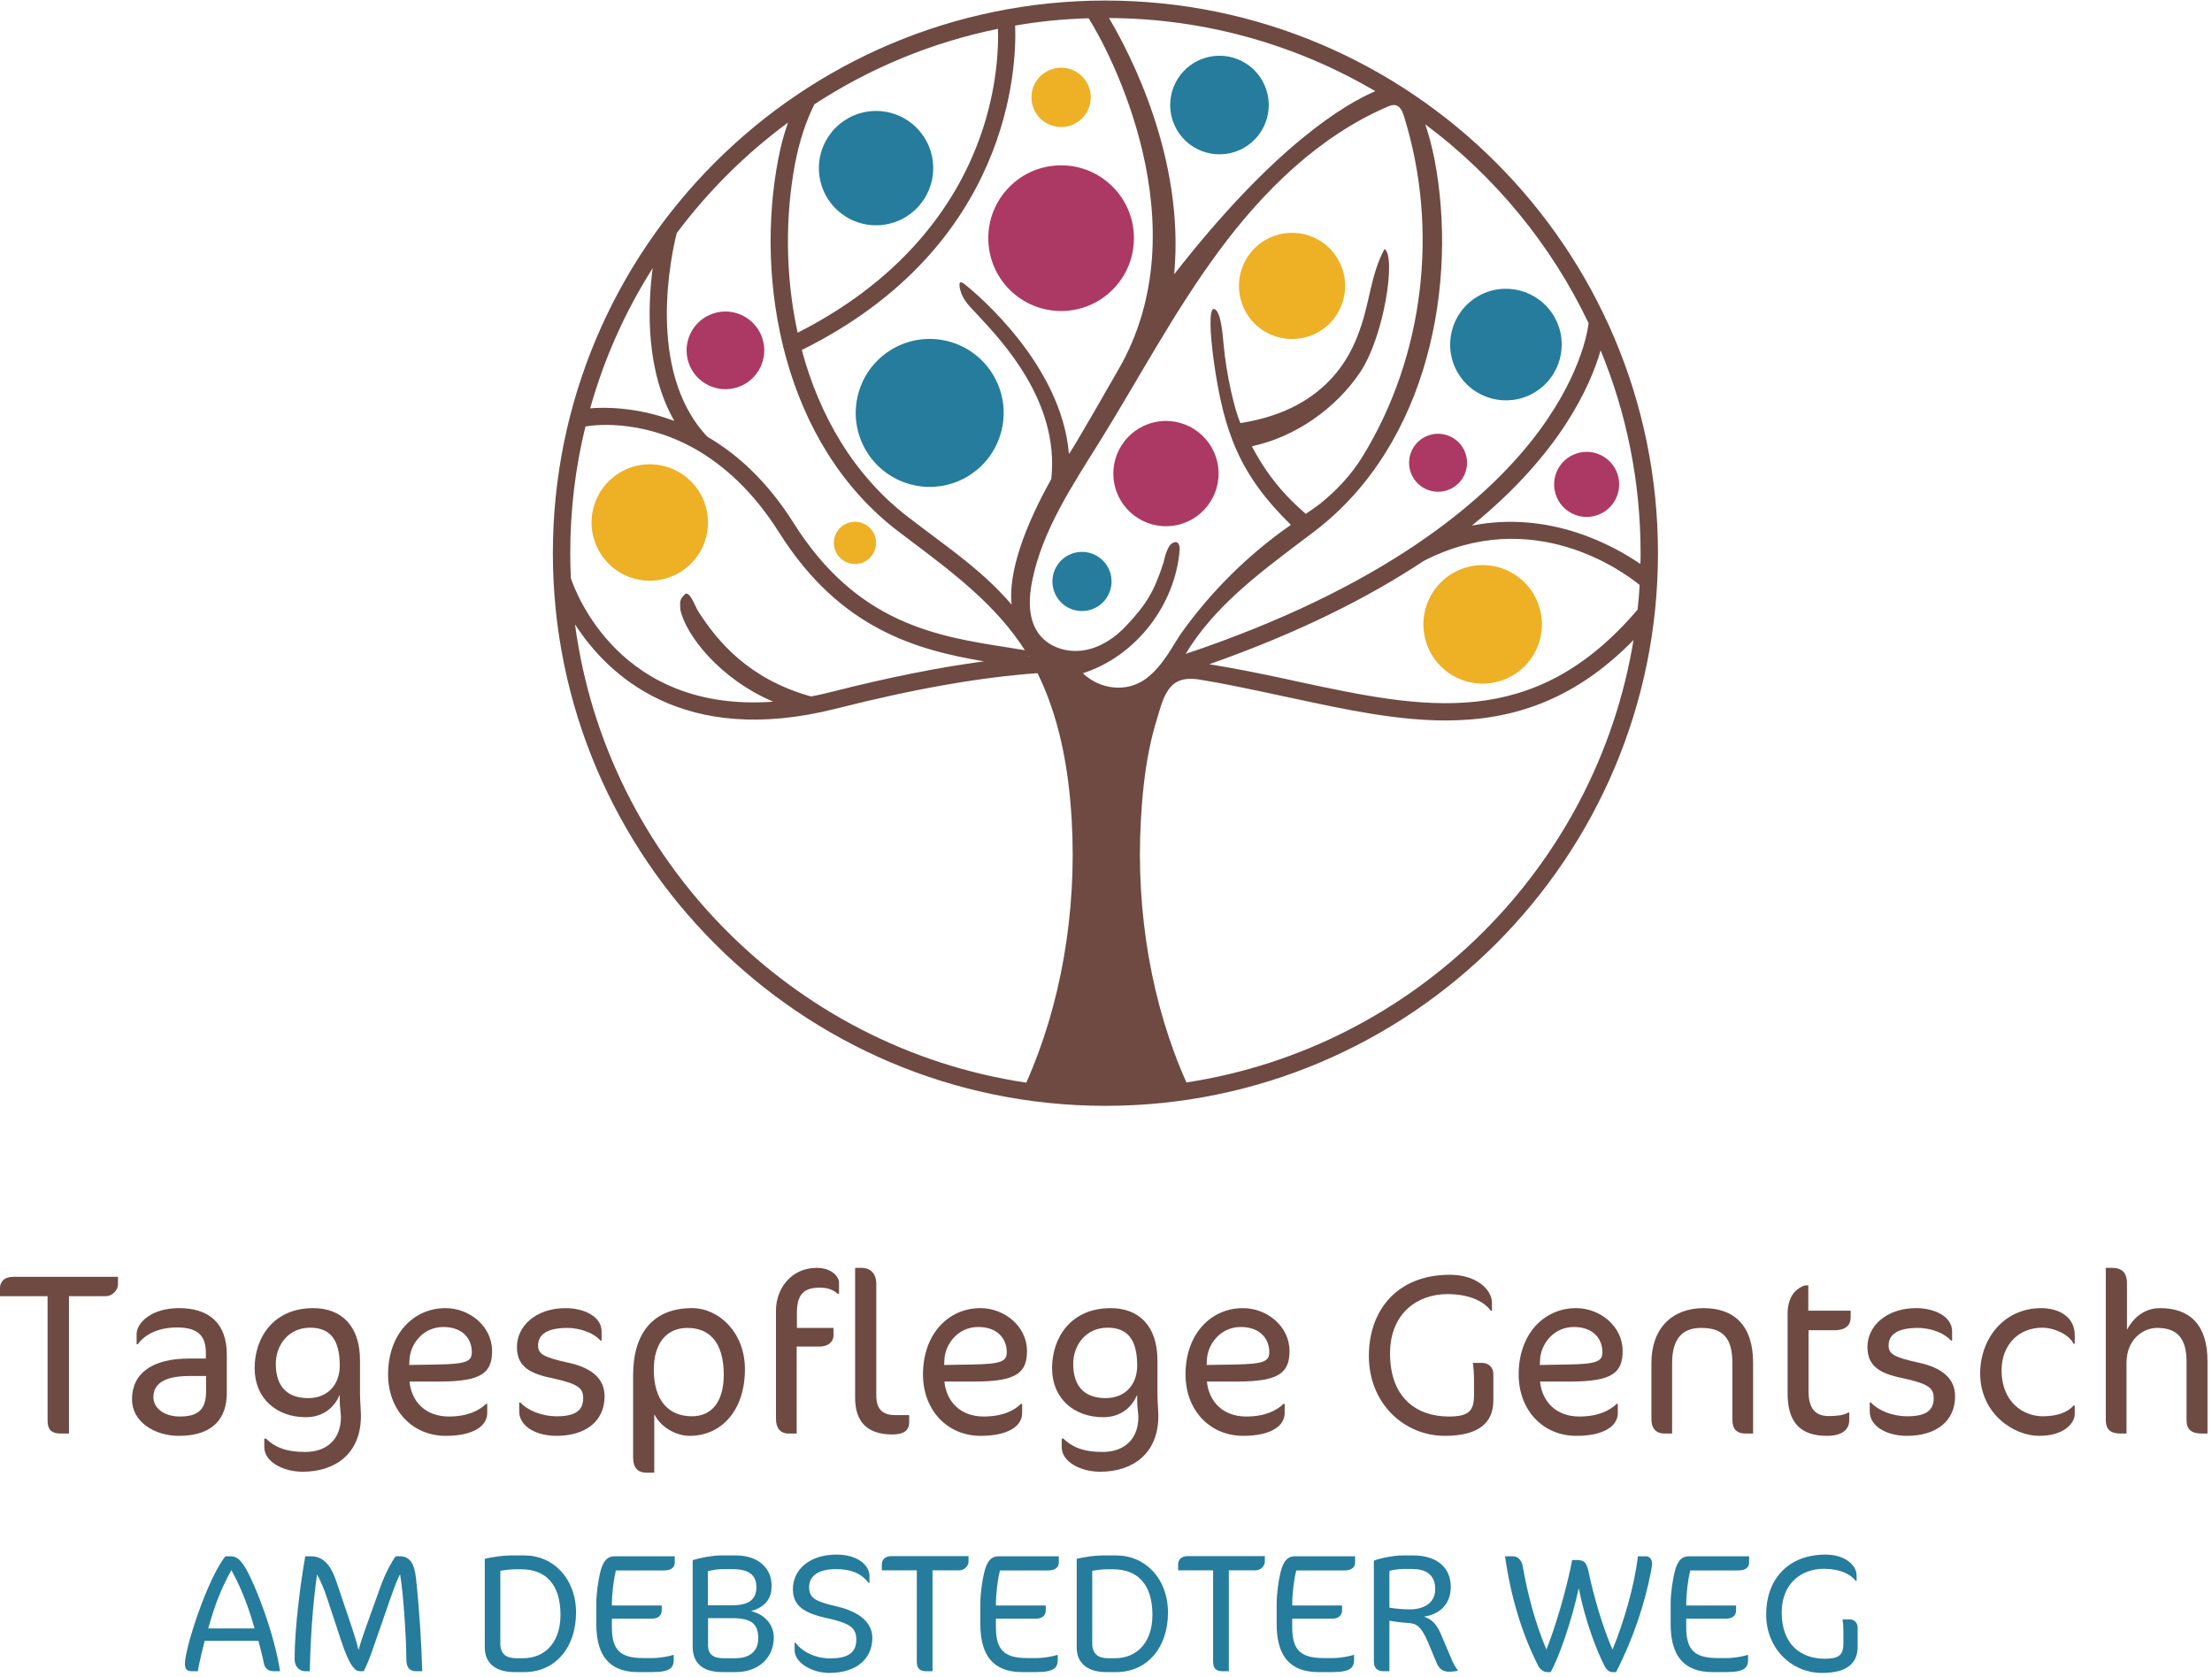 <svg xmlns="http://www.w3.org/2000/svg" xmlns:xlink="http://www.w3.org/1999/xlink" xmlns:serif="http://www.serif.com/" width="100%" height="100%" viewBox="0 0 314 238" xml:space="preserve" style="fill-rule:evenodd;clip-rule:evenodd;stroke-linejoin:round;stroke-miterlimit:2;">    <g transform="matrix(1,0,0,1,-32.011,-71.044)">        <g transform="matrix(1.333,0,0,-1.333,0,377.953)">            <g id="text12" transform="matrix(1,0,0,-1,43.364,52.299)">                <path d="M10.476,0C9.864,-3.96 7.938,-8.982 6.858,-10.872C6.336,-11.79 5.886,-12.24 5.202,-12.24L4.662,-12.24C2.772,-9.936 0.342,-2.484 0.342,-0.792C0.342,-0.234 0.558,0 1.08,0L1.71,0C1.89,-1.008 2.214,-2.34 2.448,-3.24L8.172,-3.24C8.316,-2.646 8.586,-1.71 8.748,-0.864C8.856,-0.306 9.18,0 9.882,0L10.476,0ZM7.758,-4.554L2.826,-4.554C3.456,-6.822 4.14,-8.712 5.292,-10.764C6.354,-8.838 7.11,-6.858 7.758,-4.554Z" style="fill:rgb(37,124,156);fill-rule:nonzero;"></path>                <path d="M25.614,0C25.542,-2.862 25.29,-6.822 24.948,-9.918C24.786,-11.43 24.318,-12.24 23.22,-12.24L22.788,-12.24C22.446,-11.808 21.708,-10.494 21.222,-9.144L19.638,-4.734C19.332,-3.906 19.026,-2.97 18.828,-2.25C18.702,-2.88 18.378,-3.888 18.108,-4.698L16.488,-9.504C16.038,-10.818 15.354,-12.24 13.77,-12.24L13.158,-12.24C12.69,-9.63 12.024,-4.698 12.024,-1.314C12.024,-0.45 12.564,0 13.158,0L13.644,0C13.68,-2.61 13.914,-6.948 14.418,-10.314C14.76,-9.684 15.192,-8.694 15.462,-7.848L16.992,-3.222C17.928,-0.378 18.522,0 19.008,0L19.386,0C19.656,-0.522 20.016,-1.386 20.268,-2.124L22.176,-7.614C22.644,-8.946 22.968,-9.81 23.256,-10.332C23.634,-8.136 23.922,-3.24 23.922,-1.314C23.922,-0.378 24.264,0 25.002,0L25.614,0Z" style="fill:rgb(37,124,156);fill-rule:nonzero;"></path>                <path d="M41.994,-6.246C41.994,-9.936 39.492,-12.33 36.54,-12.33L35.01,-12.33C34.218,-12.33 32.958,-12.15 32.274,-11.97L32.274,-2.52C32.274,-0.954 33.336,0.09 35.406,0.09L36.504,0.09C39.708,0.09 41.994,-2.448 41.994,-6.246ZM40.338,-5.994C40.338,-3.258 38.862,-1.386 36.324,-1.386L35.658,-1.386C34.524,-1.386 33.93,-1.854 33.93,-2.97L33.93,-10.692C34.38,-10.782 35.046,-10.854 35.442,-10.854L36.144,-10.854C38.736,-10.854 40.338,-9.288 40.338,-5.994Z" style="fill:rgb(37,124,156);fill-rule:nonzero;"></path>                <path d="M52.398,-1.278L52.398,-1.746C51.822,-1.584 51.012,-1.404 50.094,-1.404L49.158,-1.404C46.728,-1.404 45.81,-2.232 45.81,-4.698L45.81,-5.598L50.058,-5.598C50.796,-5.598 51.12,-5.994 51.12,-6.48L51.12,-7.002L45.81,-7.002C45.81,-8.28 45.99,-9.738 46.242,-10.728L51.318,-10.728C52.236,-10.728 52.506,-11.142 52.506,-11.574L52.506,-12.24L46.116,-12.24C45.306,-12.24 44.856,-11.718 44.568,-10.53C44.352,-9.648 44.154,-8.262 44.154,-7.218L44.154,-5.004C44.154,-1.674 45.54,0.09 48.6,0.09L50.112,0.09C52.11,0.09 52.398,-0.432 52.398,-1.278Z" style="fill:rgb(37,124,156);fill-rule:nonzero;"></path>                <path d="M63.054,-3.618C63.054,-4.5 62.568,-5.886 60.642,-6.408C62.388,-6.912 62.82,-7.956 62.82,-9.126C62.82,-10.908 61.47,-12.33 59.004,-12.33L57.384,-12.33C56.52,-12.33 55.116,-12.06 54.414,-11.826L54.414,-2.646C54.414,-0.99 55.314,0.09 57.582,0.09L59.022,0.09C61.308,0.09 63.054,-1.332 63.054,-3.618ZM56.034,-10.656C56.628,-10.8 57.222,-10.872 57.636,-10.872L58.644,-10.872C60.3,-10.872 61.2,-10.314 61.2,-8.964C61.2,-7.506 60.246,-7.02 58.536,-7.02L56.034,-7.02L56.034,-10.656ZM58.644,-5.652C60.624,-5.652 61.398,-5.076 61.398,-3.51C61.398,-2.088 60.444,-1.386 58.95,-1.386L57.672,-1.386C56.592,-1.386 56.052,-1.836 56.052,-2.718L56.052,-5.652L58.644,-5.652Z" style="fill:rgb(37,124,156);fill-rule:nonzero;"></path>                <path d="M68.94,0.18C72.072,0.18 73.548,-1.512 73.548,-3.546C73.548,-5.544 71.514,-6.498 69.786,-6.894C67.356,-7.452 66.816,-7.83 66.816,-8.982C66.816,-10.17 67.842,-10.872 69.642,-10.872C71.37,-10.872 72.378,-10.386 73.152,-9.414L73.242,-9.414L73.242,-10.152C73.242,-11.268 72,-12.42 69.732,-12.42C66.852,-12.42 65.088,-10.818 65.088,-8.73C65.088,-6.984 66.258,-6.192 68.652,-5.67C71.172,-5.112 71.838,-4.644 71.838,-3.366C71.838,-2.142 71.172,-1.368 69.066,-1.368C67.5,-1.368 66.096,-2.052 65.358,-3.042L65.268,-3.042L65.268,-2.25C65.268,-0.864 67.194,0.18 68.94,0.18Z" style="fill:rgb(37,124,156);fill-rule:nonzero;"></path>                <path d="M83.79,-11.628L83.79,-12.258L75.6,-12.258C74.844,-12.258 74.556,-11.826 74.556,-11.358L74.556,-10.746L78.282,-10.746L78.282,-1.044C78.282,-0.234 78.642,0 79.344,0L79.956,0L79.956,-10.746L82.836,-10.746C83.394,-10.746 83.79,-11.286 83.79,-11.628Z" style="fill:rgb(37,124,156);fill-rule:nonzero;"></path>                <path d="M93.294,-1.278L93.294,-1.746C92.718,-1.584 91.908,-1.404 90.99,-1.404L90.054,-1.404C87.624,-1.404 86.706,-2.232 86.706,-4.698L86.706,-5.598L90.954,-5.598C91.692,-5.598 92.016,-5.994 92.016,-6.48L92.016,-7.002L86.706,-7.002C86.706,-8.28 86.886,-9.738 87.138,-10.728L92.214,-10.728C93.132,-10.728 93.402,-11.142 93.402,-11.574L93.402,-12.24L87.012,-12.24C86.202,-12.24 85.752,-11.718 85.464,-10.53C85.248,-9.648 85.05,-8.262 85.05,-7.218L85.05,-5.004C85.05,-1.674 86.436,0.09 89.496,0.09L91.008,0.09C93.006,0.09 93.294,-0.432 93.294,-1.278Z" style="fill:rgb(37,124,156);fill-rule:nonzero;"></path>                <path d="M105.03,-6.246C105.03,-9.936 102.528,-12.33 99.576,-12.33L98.046,-12.33C97.254,-12.33 95.994,-12.15 95.31,-11.97L95.31,-2.52C95.31,-0.954 96.372,0.09 98.442,0.09L99.54,0.09C102.744,0.09 105.03,-2.448 105.03,-6.246ZM103.374,-5.994C103.374,-3.258 101.898,-1.386 99.36,-1.386L98.694,-1.386C97.56,-1.386 96.966,-1.854 96.966,-2.97L96.966,-10.692C97.416,-10.782 98.082,-10.854 98.478,-10.854L99.18,-10.854C101.772,-10.854 103.374,-9.288 103.374,-5.994Z" style="fill:rgb(37,124,156);fill-rule:nonzero;"></path>                <path d="M115.344,-11.628L115.344,-12.258L107.154,-12.258C106.398,-12.258 106.11,-11.826 106.11,-11.358L106.11,-10.746L109.836,-10.746L109.836,-1.044C109.836,-0.234 110.196,0 110.898,0L111.51,0L111.51,-10.746L114.39,-10.746C114.948,-10.746 115.344,-11.286 115.344,-11.628Z" style="fill:rgb(37,124,156);fill-rule:nonzero;"></path>                <path d="M124.848,-1.278L124.848,-1.746C124.272,-1.584 123.462,-1.404 122.544,-1.404L121.608,-1.404C119.178,-1.404 118.26,-2.232 118.26,-4.698L118.26,-5.598L122.508,-5.598C123.246,-5.598 123.57,-5.994 123.57,-6.48L123.57,-7.002L118.26,-7.002C118.26,-8.28 118.44,-9.738 118.692,-10.728L123.768,-10.728C124.686,-10.728 124.956,-11.142 124.956,-11.574L124.956,-12.24L118.566,-12.24C117.756,-12.24 117.306,-11.718 117.018,-10.53C116.802,-9.648 116.604,-8.262 116.604,-7.218L116.604,-5.004C116.604,-1.674 117.99,0.09 121.05,0.09L122.562,0.09C124.56,0.09 124.848,-0.432 124.848,-1.278Z" style="fill:rgb(37,124,156);fill-rule:nonzero;"></path>                <path d="M135.882,-0.036L135.882,-0.126C135.72,-0.306 135.45,-0.774 135.306,-1.098L134.19,-3.726C133.902,-4.392 133.524,-5.418 132.282,-5.814C133.848,-6.03 135.144,-7.038 135.144,-8.982C135.144,-11.088 133.614,-12.33 131.148,-12.33L130.05,-12.33C129.078,-12.33 127.674,-12.06 126.954,-11.772L126.954,-1.044C126.954,-0.36 127.296,0 127.998,0L128.61,0L128.61,-5.382C129.024,-5.292 129.906,-5.184 130.68,-5.13C131.436,-5.076 131.976,-4.86 132.732,-3.06L133.65,-0.864C133.902,-0.252 134.316,0.054 135,0.054C135.234,0.054 135.882,-0.036 135.882,-0.036ZM133.488,-8.73C133.488,-7.164 132.12,-6.588 130.824,-6.588C130.122,-6.588 129.402,-6.642 128.61,-6.768L128.61,-10.692C129.15,-10.818 129.672,-10.89 130.104,-10.89L131.022,-10.89C132.354,-10.89 133.488,-10.404 133.488,-8.73Z" style="fill:rgb(37,124,156);fill-rule:nonzero;"></path>                <path d="M156.438,-10.494C156.492,-10.818 156.582,-11.142 156.582,-11.466C156.582,-11.952 156.276,-12.24 155.916,-12.24L155.07,-12.24C154.728,-9.162 153.558,-5.184 152.37,-2.304C151.272,-4.806 150.318,-8.19 149.85,-10.458C149.616,-11.592 149.364,-11.844 148.536,-11.844L148.068,-11.844C148.068,-11.844 147.942,-11.178 147.888,-10.926C147.366,-8.514 146.448,-5.166 145.332,-2.304C144.126,-5.148 143.298,-8.334 142.812,-11.16C142.722,-11.718 142.344,-12.24 141.786,-12.24L140.922,-12.24C141.552,-7.866 142.722,-3.978 144.504,-0.486C144.612,-0.288 144.972,0.09 145.422,0.09L145.782,0.09C146.628,-1.386 148.032,-5.346 148.77,-8.838C149.472,-5.328 150.696,-2.124 151.56,-0.486C151.722,-0.198 151.992,0.09 152.334,0.09L152.748,0.09C154.53,-3.348 155.808,-7.2 156.438,-10.494Z" style="fill:rgb(37,124,156);fill-rule:nonzero;"></path>                <path d="M166.806,-1.278L166.806,-1.746C166.23,-1.584 165.42,-1.404 164.502,-1.404L163.566,-1.404C161.136,-1.404 160.218,-2.232 160.218,-4.698L160.218,-5.598L164.466,-5.598C165.204,-5.598 165.528,-5.994 165.528,-6.48L165.528,-7.002L160.218,-7.002C160.218,-8.28 160.398,-9.738 160.65,-10.728L165.726,-10.728C166.644,-10.728 166.914,-11.142 166.914,-11.574L166.914,-12.24L160.524,-12.24C159.714,-12.24 159.264,-11.718 158.976,-10.53C158.76,-9.648 158.562,-8.262 158.562,-7.218L158.562,-5.004C158.562,-1.674 159.948,0.09 163.008,0.09L164.52,0.09C166.518,0.09 166.806,-0.432 166.806,-1.278Z" style="fill:rgb(37,124,156);fill-rule:nonzero;"></path>                <path d="M175.068,-12.42C170.964,-12.42 168.732,-9.666 168.732,-6.066C168.732,-2.34 171.504,0.18 174.672,0.18C177.354,0.18 178.47,-0.864 178.47,-2.592L178.47,-4.68C178.47,-5.13 178.128,-5.526 177.606,-5.526L176.868,-5.526C176.922,-5.166 176.958,-4.662 176.958,-4.14L176.958,-3.006C176.958,-1.764 176.544,-1.332 174.978,-1.332C172.476,-1.332 170.388,-2.79 170.388,-6.264C170.388,-9.414 172.548,-10.908 174.87,-10.908C176.634,-10.908 177.75,-10.314 178.272,-9.612L178.362,-9.612L178.362,-10.206C178.362,-11.304 177.102,-12.42 175.068,-12.42Z" style="fill:rgb(37,124,156);fill-rule:nonzero;"></path>            </g>        </g>        <g transform="matrix(1.333,0,0,-1.333,0,377.953)">            <g id="text16" transform="matrix(1,0,0,-1,23.886,77.607)">                <path d="M12.691,-15.827L12.691,-16.685L1.544,-16.685C0.515,-16.685 0.123,-16.097 0.123,-15.46L0.123,-14.627L5.194,-14.627L5.194,-1.421C5.194,-0.319 5.684,0 6.64,0L7.473,0L7.473,-14.627L11.393,-14.627C12.152,-14.627 12.691,-15.362 12.691,-15.827Z" style="fill:rgb(110,74,67);fill-rule:nonzero;"></path>                <path d="M24.28,-4.312L24.28,-8.428C24.28,-11.613 22.516,-13.353 19.184,-13.353C16.244,-13.353 14.676,-11.785 14.676,-10.584L14.676,-9.506L14.798,-9.506C15.558,-10.56 17.003,-11.295 18.964,-11.295C21.095,-11.295 22.051,-10.511 22.051,-8.6L22.051,-7.987L20.287,-7.987C16.366,-7.987 14.186,-6.444 14.186,-3.626C14.186,-1.299 16.513,0.245 19.184,0.245C22.859,0.245 24.28,-1.666 24.28,-4.312ZM22.075,-4.484C22.075,-2.597 21.267,-1.813 19.282,-1.813C17.592,-1.813 16.464,-2.72 16.464,-3.871C16.464,-5.317 17.665,-6.125 20.287,-6.125L22.075,-6.125L22.075,-4.484Z" style="fill:rgb(110,74,67);fill-rule:nonzero;"></path>                <path d="M38.466,-4.19L38.466,-7.791C38.466,-11.515 36.433,-13.353 33.492,-13.353C29.229,-13.353 27.245,-10.192 27.245,-6.958C27.245,-3.7 29.621,-1.74 32.684,-1.74C34.668,-1.74 35.771,-2.891 36.31,-4.116L36.31,-3.455C36.31,-2.818 36.433,-2.132 36.433,-1.764C36.433,0.76 34.766,1.96 32.635,1.96C30.479,1.96 29.352,1.397 28.445,0.539L28.274,0.539L28.274,1.446C28.274,3.014 30.283,4.067 32.365,4.067C35.796,4.067 38.564,2.181 38.564,-1.887C38.564,-2.377 38.466,-3.577 38.466,-4.19ZM36.31,-7.228C36.31,-5.243 35.061,-3.773 32.953,-3.773C30.92,-3.773 29.499,-4.802 29.499,-7.424C29.499,-9.408 30.846,-11.27 33.149,-11.27C35.257,-11.27 36.31,-10.045 36.31,-7.228Z" style="fill:rgb(110,74,67);fill-rule:nonzero;"></path>                <path d="M52.53,-8.796C52.53,-11.417 50.128,-13.353 47.58,-13.353C44.101,-13.353 41.455,-10.535 41.455,-6.297C41.455,-2.524 44.003,0.245 47.605,0.245C50.545,0.245 52.015,-0.809 52.015,-2.181L52.015,-3.161L51.892,-3.161C51.157,-2.45 49.932,-1.813 47.923,-1.813C45.473,-1.813 43.954,-3.357 43.734,-5.537L46.968,-5.537C51.451,-5.537 52.53,-6.493 52.53,-8.796ZM50.373,-8.673C50.373,-7.693 49.834,-7.399 46.674,-7.35L43.709,-7.301L43.734,-7.84C43.807,-9.531 45.179,-11.344 47.335,-11.344C49.393,-11.344 50.373,-10.094 50.373,-8.673Z" style="fill:rgb(110,74,67);fill-rule:nonzero;"></path>                <path d="M64.51,-3.969C64.51,-5.782 63.236,-6.983 60.639,-7.546C57.92,-8.134 57.43,-8.502 57.43,-9.384C57.43,-10.486 58.312,-11.246 60.541,-11.246C62.085,-11.246 63.506,-10.584 64.069,-9.898L64.192,-9.898L64.192,-10.878C64.192,-12.471 62.305,-13.353 60.37,-13.353C57.111,-13.353 55.176,-11.368 55.176,-9.237C55.176,-7.277 56.327,-6.444 58.777,-5.929C61.766,-5.292 62.232,-4.827 62.232,-3.749C62.232,-2.45 61.374,-1.838 59.439,-1.838C57.748,-1.838 56.278,-2.499 55.543,-3.308L55.421,-3.308L55.421,-2.352C55.421,-0.784 57.185,0.245 59.39,0.245C62.379,0.245 64.51,-1.225 64.51,-3.969Z" style="fill:rgb(110,74,67);fill-rule:nonzero;"></path>                <path d="M79.456,-6.86C79.456,-10.731 76.712,-13.353 73.821,-13.353C69.631,-13.353 67.548,-10.633 67.548,-6.199L67.548,2.475C67.548,3.7 68.063,4.165 68.994,4.165L69.802,4.165L69.802,-2.058C70.489,-0.686 72.081,0.245 73.576,0.245C76.883,0.245 79.456,-2.377 79.456,-6.86ZM77.202,-6.248C77.202,-3.406 75.928,-1.838 73.821,-1.838C71.395,-1.838 69.753,-3.43 69.753,-6.811C69.753,-9.506 71.028,-11.246 73.331,-11.246C75.609,-11.246 77.202,-9.8 77.202,-6.248Z" style="fill:rgb(110,74,67);fill-rule:nonzero;"></path>                <path d="M89.477,-14.872L89.477,-16.048C89.477,-16.734 88.668,-17.641 87.1,-17.641C84.38,-17.641 82.763,-15.411 82.763,-13.108L82.763,-1.593C82.763,-0.637 83.155,0 84.135,0L84.968,0L84.968,-9.261L87.418,-9.261C88.374,-9.261 88.889,-9.825 88.889,-10.437L88.889,-11.246L84.993,-11.246L84.993,-12.863C84.993,-14.749 85.679,-15.533 87.394,-15.533C88.154,-15.533 88.766,-15.386 89.354,-14.872L89.477,-14.872ZM96.949,-1.225L96.949,-1.96L95.504,-1.96C94.279,-1.96 93.446,-2.426 93.446,-4.067L93.446,-15.925C93.446,-17.077 92.784,-17.641 91.878,-17.641L91.192,-17.641L91.192,-3.798C91.192,-1.152 92.588,0.098 95.161,0.098C96.361,0.098 96.949,-0.319 96.949,-1.225Z" style="fill:rgb(110,74,67);fill-rule:nonzero;"></path>                <path d="M109.494,-8.796C109.494,-11.417 107.093,-13.353 104.544,-13.353C101.065,-13.353 98.419,-10.535 98.419,-6.297C98.419,-2.524 100.967,0.245 104.569,0.245C107.509,0.245 108.979,-0.809 108.979,-2.181L108.979,-3.161L108.857,-3.161C108.122,-2.45 106.897,-1.813 104.887,-1.813C102.437,-1.813 100.918,-3.357 100.698,-5.537L103.932,-5.537C108.416,-5.537 109.494,-6.493 109.494,-8.796ZM107.338,-8.673C107.338,-7.693 106.799,-7.399 103.638,-7.35L100.673,-7.301L100.698,-7.84C100.771,-9.531 102.143,-11.344 104.299,-11.344C106.358,-11.344 107.338,-10.094 107.338,-8.673Z" style="fill:rgb(110,74,67);fill-rule:nonzero;"></path>                <path d="M123.386,-4.19L123.386,-7.791C123.386,-11.515 121.352,-13.353 118.412,-13.353C114.149,-13.353 112.164,-10.192 112.164,-6.958C112.164,-3.7 114.541,-1.74 117.603,-1.74C119.588,-1.74 120.69,-2.891 121.229,-4.116L121.229,-3.455C121.229,-2.818 121.352,-2.132 121.352,-1.764C121.352,0.76 119.686,1.96 117.554,1.96C115.398,1.96 114.271,1.397 113.365,0.539L113.193,0.539L113.193,1.446C113.193,3.014 115.202,4.067 117.285,4.067C120.715,4.067 123.484,2.181 123.484,-1.887C123.484,-2.377 123.386,-3.577 123.386,-4.19ZM121.229,-7.228C121.229,-5.243 119.98,-3.773 117.873,-3.773C115.839,-3.773 114.418,-4.802 114.418,-7.424C114.418,-9.408 115.766,-11.27 118.069,-11.27C120.176,-11.27 121.229,-10.045 121.229,-7.228Z" style="fill:rgb(110,74,67);fill-rule:nonzero;"></path>                <path d="M137.449,-8.796C137.449,-11.417 135.048,-13.353 132.5,-13.353C129.021,-13.353 126.375,-10.535 126.375,-6.297C126.375,-2.524 128.923,0.245 132.524,0.245C135.464,0.245 136.934,-0.809 136.934,-2.181L136.934,-3.161L136.812,-3.161C136.077,-2.45 134.852,-1.813 132.843,-1.813C130.393,-1.813 128.874,-3.357 128.653,-5.537L131.887,-5.537C136.371,-5.537 137.449,-6.493 137.449,-8.796ZM135.293,-8.673C135.293,-7.693 134.754,-7.399 131.593,-7.35L128.629,-7.301L128.653,-7.84C128.727,-9.531 130.099,-11.344 132.255,-11.344C134.313,-11.344 135.293,-10.094 135.293,-8.673Z" style="fill:rgb(110,74,67);fill-rule:nonzero;"></path>                <path d="M154.526,-16.905C148.94,-16.905 145.902,-13.157 145.902,-8.257C145.902,-3.185 149.675,0.245 153.987,0.245C157.638,0.245 159.157,-1.176 159.157,-3.528L159.157,-6.37C159.157,-6.983 158.691,-7.522 157.981,-7.522L156.976,-7.522C157.049,-7.032 157.098,-6.346 157.098,-5.635L157.098,-4.092C157.098,-2.401 156.535,-1.813 154.403,-1.813C150.998,-1.813 148.156,-3.798 148.156,-8.526C148.156,-12.814 151.096,-14.847 154.256,-14.847C156.657,-14.847 158.177,-14.039 158.887,-13.083L159.01,-13.083L159.01,-13.892C159.01,-15.386 157.294,-16.905 154.526,-16.905Z" style="fill:rgb(110,74,67);fill-rule:nonzero;"></path>                <path d="M172.926,-8.796C172.926,-11.417 170.525,-13.353 167.977,-13.353C164.498,-13.353 161.852,-10.535 161.852,-6.297C161.852,-2.524 164.4,0.245 168.001,0.245C170.941,0.245 172.411,-0.809 172.411,-2.181L172.411,-3.161L172.289,-3.161C171.554,-2.45 170.329,-1.813 168.32,-1.813C165.87,-1.813 164.351,-3.357 164.13,-5.537L167.364,-5.537C171.848,-5.537 172.926,-6.493 172.926,-8.796ZM170.77,-8.673C170.77,-7.693 170.231,-7.399 167.07,-7.35L164.106,-7.301L164.13,-7.84C164.204,-9.531 165.576,-11.344 167.732,-11.344C169.79,-11.344 170.77,-10.094 170.77,-8.673Z" style="fill:rgb(110,74,67);fill-rule:nonzero;"></path>                <path d="M186.818,0L186.818,-7.546C186.818,-11.466 184.833,-13.353 181.55,-13.353C178.194,-13.353 175.989,-11.197 175.989,-7.522L175.989,-1.519C175.989,-0.49 176.552,0 177.361,0L178.194,0L178.194,-7.473C178.194,-10.143 179.321,-11.246 181.281,-11.246C183.608,-11.246 184.613,-10.192 184.613,-7.473L184.613,-1.446C184.613,-0.466 185.103,0 186.009,0L186.818,0Z" style="fill:rgb(110,74,67);fill-rule:nonzero;"></path>                <path d="M192.698,-15.778L192.428,-15.778C192.11,-15.778 191.375,-15.313 191.056,-14.847C190.689,-14.308 190.493,-13.573 190.493,-12.814L190.493,-4.288C190.493,-1.274 191.767,0.245 194.683,0.245C196.202,0.245 197.059,-0.343 197.059,-1.446L197.059,-2.23L196.937,-2.23C196.471,-1.936 195.687,-1.862 194.879,-1.862C193.458,-1.862 192.723,-2.646 192.723,-4.508L192.723,-11.001L195.491,-11.001C196.667,-11.001 197.206,-11.54 197.206,-12.348L197.206,-13.083L192.698,-13.083L192.698,-15.778Z" style="fill:rgb(110,74,67);fill-rule:nonzero;"></path>                <path d="M208.329,-3.969C208.329,-5.782 207.055,-6.983 204.458,-7.546C201.739,-8.134 201.249,-8.502 201.249,-9.384C201.249,-10.486 202.131,-11.246 204.36,-11.246C205.904,-11.246 207.325,-10.584 207.888,-9.898L208.011,-9.898L208.011,-10.878C208.011,-12.471 206.124,-13.353 204.189,-13.353C200.93,-13.353 198.995,-11.368 198.995,-9.237C198.995,-7.277 200.146,-6.444 202.596,-5.929C205.585,-5.292 206.051,-4.827 206.051,-3.749C206.051,-2.45 205.193,-1.838 203.258,-1.838C201.567,-1.838 200.097,-2.499 199.362,-3.308L199.24,-3.308L199.24,-2.352C199.24,-0.784 201.004,0.245 203.209,0.245C206.198,0.245 208.329,-1.225 208.329,-3.969Z" style="fill:rgb(110,74,67);fill-rule:nonzero;"></path>                <path d="M221.07,-9.555L221.07,-10.486C221.07,-12.373 219.453,-13.353 217.493,-13.353C213.548,-13.353 211,-10.119 211,-6.395C211,-2.156 214.528,0.245 217.272,0.245C220.09,0.245 221.07,-1.225 221.07,-2.058L221.07,-2.989L220.947,-2.989C220.286,-2.205 219.085,-1.838 217.664,-1.838C215.631,-1.838 213.279,-3.308 213.279,-6.738C213.279,-9.359 215.018,-11.27 217.615,-11.27C218.889,-11.27 220.482,-10.535 220.947,-9.555L221.07,-9.555Z" style="fill:rgb(110,74,67);fill-rule:nonzero;"></path>                <path d="M235.207,0L235.207,-7.718C235.207,-11.638 233.271,-13.353 230.16,-13.353C228.959,-13.353 227.587,-12.814 226.631,-11.05L226.631,-15.974C226.631,-17.199 226.043,-17.641 225.039,-17.641L224.377,-17.641L224.377,-1.446C224.377,-0.466 224.843,0 225.945,0L226.582,0L226.582,-7.522C226.582,-9.996 228.322,-11.246 229.841,-11.246C231.875,-11.246 232.977,-10.266 232.977,-7.644L232.977,-1.446C232.977,-0.466 233.443,0 234.619,0L235.207,0Z" style="fill:rgb(110,74,67);fill-rule:nonzero;"></path>            </g>        </g>        <g transform="matrix(1.333,0,0,-1.333,0,377.953)">            <g id="g18">                <g id="g20">                    <g id="g26" transform="matrix(1,0,0,1,148.714,158.208)">                        <path id="path28" d="M0,0C-0.025,-0.012 -0.05,-0.012 -0.074,-0.024L-0.087,0.013C-0.05,0.013 -0.037,0 0,0" style="fill:rgb(98,32,78);fill-rule:nonzero;"></path>                    </g>                    <g id="g30" transform="matrix(1,0,0,1,135.855,159.652)">                        <path id="path32" d="M0,0L-0.074,0.086L-0.037,0.086C-0.025,0.062 -0.013,0.025 0,0" style="fill:rgb(98,32,78);fill-rule:nonzero;"></path>                    </g>                    <g id="g34" transform="matrix(1,0,0,1,148.813,158.245)">                        <path id="path36" d="M0,0C0,-0.012 -0.013,-0.024 -0.013,-0.037L-0.087,-0.037C-0.062,-0.024 -0.025,-0.012 0,0" style="fill:rgb(98,32,78);fill-rule:nonzero;"></path>                    </g>                    <g id="g38" transform="matrix(1,0,0,1,135.855,159.652)">                        <path id="path40" d="M0,0L-0.074,0.086L-0.037,0.086C-0.025,0.062 -0.013,0.025 0,0" style="fill:rgb(98,32,78);fill-rule:nonzero;"></path>                    </g>                    <g id="g42" transform="matrix(1,0,0,1,96.308,169.241)">                        <path id="path44" d="M0,0C-2.964,-1.711 -6.754,-0.696 -8.465,2.268C-10.176,5.232 -9.16,9.022 -6.196,10.733C-3.232,12.445 0.558,11.429 2.269,8.465C3.979,5.501 2.965,1.711 0,0" style="fill:rgb(238,176,37);fill-rule:nonzero;"></path>                    </g>                    <g id="g46" transform="matrix(1,0,0,1,129.84,190.214)">                        <path id="path48" d="M0,0C2.175,-3.767 0.885,-8.584 -2.883,-10.759C-6.65,-12.935 -11.467,-11.644 -13.643,-7.876C-15.817,-4.109 -14.526,0.708 -10.759,2.883C-6.992,5.058 -2.175,3.767 0,0" style="fill:rgb(37,124,156);fill-rule:nonzero;"></path>                    </g>                    <g id="g50" transform="matrix(1,0,0,1,115.282,174.672)">                        <path id="path52" d="M0,0C1.234,-0.123 2.136,-1.222 2.013,-2.457C1.891,-3.69 0.791,-4.591 -0.443,-4.469C-1.678,-4.346 -2.578,-3.247 -2.456,-2.012C-2.333,-0.778 -1.233,0.123 0,0" style="fill:rgb(238,176,37);fill-rule:nonzero;"></path>                    </g>                    <g id="g54" transform="matrix(1,0,0,1,157.826,195.591)">                        <path id="path56" d="M0,0C-2.322,2.087 -2.514,5.662 -0.427,7.985C1.66,10.308 5.235,10.499 7.558,8.412C9.881,6.325 10.072,2.75 7.985,0.427C5.898,-1.896 2.323,-2.087 0,0" style="fill:rgb(238,176,37);fill-rule:nonzero;"></path>                    </g>                    <g id="g58" transform="matrix(1,0,0,1,131.83,199.111)">                        <path id="path60" d="M0,0C-3.187,2.863 -3.448,7.766 -0.586,10.952C2.276,14.139 7.18,14.401 10.366,11.539C13.553,8.676 13.814,3.772 10.952,0.586C8.09,-2.6 3.187,-2.862 0,0" style="fill:rgb(172,57,99);fill-rule:nonzero;"></path>                    </g>                    <g id="g62" transform="matrix(1,0,0,1,189.527,196.523)">                        <path id="path64" d="M0,0C1.641,-2.841 0.667,-6.474 -2.174,-8.114C-5.016,-9.755 -8.648,-8.781 -10.289,-5.94C-11.929,-3.099 -10.956,0.534 -8.114,2.174C-5.273,3.815 -1.641,2.841 0,0" style="fill:rgb(37,124,156);fill-rule:nonzero;"></path>                    </g>                    <g id="g66" transform="matrix(1,0,0,1,123.393,212.339)">                        <path id="path68" d="M0,0C0,-3.361 -2.725,-6.086 -6.086,-6.086C-9.447,-6.086 -12.173,-3.361 -12.173,0C-12.173,3.361 -9.447,6.086 -6.086,6.086C-2.725,6.086 0,3.361 0,0" style="fill:rgb(37,124,156);fill-rule:nonzero;"></path>                    </g>                    <g id="g70" transform="matrix(1,0,0,1,140.172,219.873)">                        <path id="path72" d="M0,0C0,-1.744 -1.414,-3.159 -3.158,-3.159C-4.903,-3.159 -6.317,-1.744 -6.317,0C-6.317,1.745 -4.903,3.159 -3.158,3.159C-1.414,3.159 0,1.745 0,0" style="fill:rgb(238,176,37);fill-rule:nonzero;"></path>                    </g>                    <g id="g74" transform="matrix(1,0,0,1,158.855,220.719)">                        <path id="path76" d="M0,0C0.918,-2.749 -0.565,-5.722 -3.314,-6.641C-6.063,-7.559 -9.037,-6.075 -9.955,-3.326C-10.874,-0.577 -9.39,2.396 -6.641,3.315C-3.892,4.233 -0.919,2.75 0,0" style="fill:rgb(37,124,156);fill-rule:nonzero;"></path>                    </g>                    <g id="g78" transform="matrix(1,0,0,1,136.418,166.925)">                        <path id="path80" d="M0,0C-0.776,1.557 -0.143,3.447 1.413,4.223C2.97,4.999 4.86,4.365 5.637,2.809C6.412,1.252 5.779,-0.638 4.223,-1.414C2.666,-2.189 0.775,-1.557 0,0" style="fill:rgb(37,124,156);fill-rule:nonzero;"></path>                    </g>                    <g id="g82" transform="matrix(1,0,0,1,196.264,179.763)">                        <path id="path84" d="M0,0C0.606,-1.814 -0.373,-3.777 -2.188,-4.383C-4.002,-4.989 -5.965,-4.01 -6.571,-2.195C-7.177,-0.381 -6.197,1.582 -4.383,2.188C-2.568,2.794 -0.606,1.814 0,0" style="fill:rgb(172,57,99);fill-rule:nonzero;"></path>                    </g>                    <g id="g86" transform="matrix(1,0,0,1,187.888,165.761)">                        <path id="path88" d="M0,0C1.104,-3.305 -0.68,-6.878 -3.984,-7.982C-7.288,-9.086 -10.862,-7.303 -11.966,-3.998C-13.07,-0.694 -11.286,2.88 -7.982,3.984C-4.678,5.088 -1.104,3.304 0,0" style="fill:rgb(238,176,37);fill-rule:nonzero;"></path>                    </g>                    <g id="g90" transform="matrix(1,0,0,1,148.894,174.258)">                        <path id="path92" d="M0,0C3.069,0.395 5.238,3.203 4.843,6.272C4.448,9.342 1.64,11.51 -1.43,11.116C-4.499,10.721 -6.667,7.913 -6.272,4.843C-5.878,1.773 -3.069,-0.395 0,0" style="fill:rgb(172,57,99);fill-rule:nonzero;"></path>                    </g>                    <g id="g94" transform="matrix(1,0,0,1,105.188,194.246)">                        <path id="path96" d="M0,0C0.724,-2.166 -0.446,-4.508 -2.612,-5.232C-4.777,-5.956 -7.12,-4.786 -7.844,-2.621C-8.567,-0.455 -7.398,1.888 -5.232,2.611C-3.066,3.335 -0.724,2.166 0,0" style="fill:rgb(172,57,99);fill-rule:nonzero;"></path>                    </g>                    <g id="g98" transform="matrix(1,0,0,1,174.394,179.591)">                        <path id="path100" d="M0,0C-0.761,1.526 -0.14,3.379 1.386,4.14C2.912,4.9 4.765,4.279 5.525,2.753C6.285,1.228 5.665,-0.625 4.139,-1.386C2.613,-2.146 0.76,-1.525 0,0" style="fill:rgb(172,57,99);fill-rule:nonzero;"></path>                    </g>                    <g id="g102" transform="matrix(1,0,0,1,180.755,174.277)">                        <path id="path104" d="M0,0C9.379,7.602 12.612,14.834 13.711,18.66C16.463,11.996 17.969,4.702 17.969,-2.937C17.969,-3.32 17.969,-3.703 17.943,-4.085C15.105,-2.135 8.306,1.641 0,0M17.647,-8.947C6.54,-21.979 -5.098,-19.487 -18.586,-16.599L-19.759,-16.34C-22.584,-15.735 -25.274,-15.192 -27.965,-14.76C-18.339,-11.378 -10.91,-7.59 -5.171,-3.789C-5.159,-3.776 -5.146,-3.764 -5.134,-3.764C6.467,2.209 16.104,-4.887 17.869,-6.319C17.82,-7.208 17.746,-8.083 17.647,-8.947M-30.396,-59.287C-30.322,-59.484 -30.224,-59.682 -30.137,-59.879C-30.224,-59.682 -30.322,-59.484 -30.396,-59.287C-34.086,-51.055 -35.802,-41.17 -35.246,-31.346C-35.104,-28.814 -34.853,-26.275 -34.349,-23.787C-34.127,-22.692 -33.854,-21.607 -33.518,-20.541C-33.155,-19.388 -32.876,-18.058 -32.04,-17.137C-31.615,-16.67 -31.089,-16.44 -30.521,-16.354C-30.025,-16.279 -29.498,-16.314 -28.982,-16.396C-27.765,-16.588 -26.551,-16.825 -25.342,-17.062C-23.604,-17.403 -21.873,-17.785 -20.141,-18.154L-18.969,-18.401C-13.452,-19.585 -8.059,-20.746 -2.802,-20.746C4.109,-20.746 10.798,-18.746 17.216,-12.181C13.241,-36.418 -6.072,-55.572 -30.396,-59.287M-31.865,-16.068C-31.89,-16.081 -31.914,-16.081 -31.939,-16.093L-31.951,-16.056C-31.914,-16.056 -31.902,-16.068 -31.865,-16.068M-41.425,-15.718L-41.427,-15.716C-35.774,-13.92 -31.553,-8.416 -31.112,-2.527C-31.112,-2.527 -31.074,-1.408 -31.896,-1.867C-32.508,-2.208 -32.808,-3.851 -32.808,-3.851C-33.864,-7.138 -34.709,-8.413 -36.788,-10.646C-37.991,-11.94 -39.54,-12.98 -41.282,-13.272C-43.025,-13.564 -44.962,-13.003 -46.05,-11.611C-47.266,-10.055 -47.217,-7.863 -46.831,-5.926C-45.736,-0.431 -42.486,4.345 -39.535,9.108C-35.354,15.854 -31.63,22.903 -26.905,29.281C-22.181,35.658 -16.309,41.43 -9.025,44.583C-8.738,44.707 -8.425,44.83 -8.121,44.759C-7.621,44.642 -7.384,44.083 -7.231,43.593C-3.492,31.626 -5.052,18.074 -11.637,7.362C-12.814,5.445 -14.357,3.792 -16.103,2.373C-16.43,2.107 -17.685,1.25 -17.685,1.25C-17.685,1.25 -18.58,2.038 -19.074,2.524C-20.92,4.343 -22.278,6.256 -23.428,8.446C-18.859,9.417 -14.521,12.424 -11.915,16.299C-9.309,20.174 -8.052,28.732 -9.303,29.445C-10.677,26.937 -10.878,23.97 -11.79,21.261C-12.551,19 -14.824,12.431 -24.65,10.917C-25.26,12.3 -26.157,16.063 -26.444,19.347C-26.566,20.745 -26.765,22.805 -27.419,23.061C-28.058,23.264 -27.856,20.219 -27.49,17.579C-26.442,10.021 -24.745,5.411 -19.272,0.08C-23.779,-3.055 -27.741,-6.968 -30.932,-11.436C-31.805,-12.659 -32.841,-14.915 -34.707,-16.298C-36.738,-17.804 -39.603,-17.47 -41.425,-15.718M-47.452,-59.311C-47.538,-59.509 -47.625,-59.694 -47.711,-59.879C-47.625,-59.694 -47.538,-59.509 -47.452,-59.311C-72.418,-55.584 -92.163,-35.604 -95.508,-10.515C-92.04,-15.883 -84.019,-23.621 -67.703,-19.487C-59.064,-17.302 -52.203,-16.142 -46.255,-15.71C-44.156,-19.968 -42.972,-25.102 -42.614,-31.346C-42.046,-41.17 -43.774,-51.067 -47.452,-59.311M-96.014,-2.937C-96.014,1.715 -95.459,6.232 -94.397,10.551C-93.928,10.65 -88.671,11.502 -82.747,8.182C-79.748,6.479 -76.589,3.727 -73.775,-0.728C-67.271,-11.07 -59.016,-13.254 -51.956,-14.452C-56.683,-15.081 -61.989,-16.13 -68.16,-17.697C-68.913,-17.895 -69.653,-18.055 -70.369,-18.191L-70.382,-18.191C-77.044,-16.32 -80.33,-12.322 -82.381,-9.135C-82.731,-8.59 -83.314,-6.833 -83.825,-7.335C-84.336,-7.837 -84.352,-8.043 -84.292,-8.935C-83.744,-11.602 -80.124,-16.314 -74.404,-18.746C-90.744,-19.943 -95.459,-7.059 -95.952,-5.591L-95.952,-5.578C-95.989,-4.702 -96.014,-3.826 -96.014,-2.937M-87.239,27.41C-87.795,23.078 -87.955,16.438 -84.932,11.144C-88.93,12.649 -92.349,12.612 -93.892,12.489C-92.397,17.82 -90.14,22.831 -87.239,27.41M-84.673,31.149C-84.673,31.161 -84.66,31.161 -84.66,31.161C-81.315,35.628 -77.317,39.603 -72.825,42.91C-73.257,41.688 -73.603,40.392 -73.861,39.035C-76.367,26.04 -73.38,8.737 -61.063,-0.629L-59.607,-1.728C-55.189,-5.06 -50.623,-8.516 -47.6,-13.267C-48.217,-13.168 -48.858,-13.069 -49.513,-12.958C-56.991,-11.786 -65.47,-10.441 -72.208,0.247C-75.046,4.764 -78.292,7.651 -81.402,9.453C-81.414,9.465 -81.414,9.478 -81.427,9.478C-88.054,16.512 -85.179,29.125 -84.673,31.149M-70.011,44.86C-64.149,48.686 -57.547,51.45 -50.463,52.894C-50.401,50.969 -50.524,46.513 -52.4,41.293C-54.609,35.123 -59.769,26.632 -71.801,20.536C-73.146,26.706 -73.121,33.099 -72.048,38.677C-71.604,40.948 -70.925,43.033 -70.011,44.86M-47.192,-13.945L-47.205,-13.958L-47.217,-13.958C-47.229,-13.921 -47.242,-13.872 -47.267,-13.822C-47.229,-13.859 -47.217,-13.896 -47.192,-13.945M-40.813,54.017C-38.665,50.672 -28.68,31.976 -37.68,16.543C-38.203,15.645 -42.812,7.552 -42.91,7.651C-43.7,17.129 -52.711,24.682 -54.042,25.719C-54.624,26.172 -54.643,25.729 -54.48,25.086C-54.196,23.966 -53.408,23.276 -52.623,22.428C-50.046,19.648 -43.901,13.213 -44.786,4.973L-44.786,4.961C-47.6,-0.064 -49.375,-4.927 -49.017,-8.407C-51.917,-5.038 -55.017,-2.888 -58.497,-0.259L-59.94,0.839C-65.864,5.344 -69.505,11.798 -71.356,18.697C-49.105,29.717 -48.464,48.908 -48.637,53.239C-46.082,53.684 -43.478,53.943 -40.813,54.017M-10.28,46.254C-13.391,44.934 -20.955,40.553 -31.704,26.755C-30.545,39.01 -36.345,50.167 -38.641,54.042C-28.299,53.992 -18.623,51.154 -10.28,46.254M12.427,21.56L12.427,21.535C12.354,20.856 11.601,15.574 6.231,8.873C1.086,2.443 -9.429,-6.603 -30.482,-13.662C-27.496,-8.701 -22.782,-5.159 -18.24,-1.728L-16.784,-0.629C-4.468,8.737 -1.481,26.04 -3.986,39.035C-4.246,40.331 -4.566,41.564 -4.962,42.725C2.419,37.221 8.429,29.952 12.427,21.56M-39.022,55.905C-71.468,55.905 -97.865,29.52 -97.865,-2.937C-97.865,-35.382 -71.468,-61.779 -39.022,-61.779C-6.565,-61.779 19.819,-35.382 19.819,-2.937C19.819,29.52 -6.565,55.905 -39.022,55.905" style="fill:rgb(110,74,67);fill-rule:nonzero;"></path>                    </g>                </g>            </g>        </g>    </g></svg>